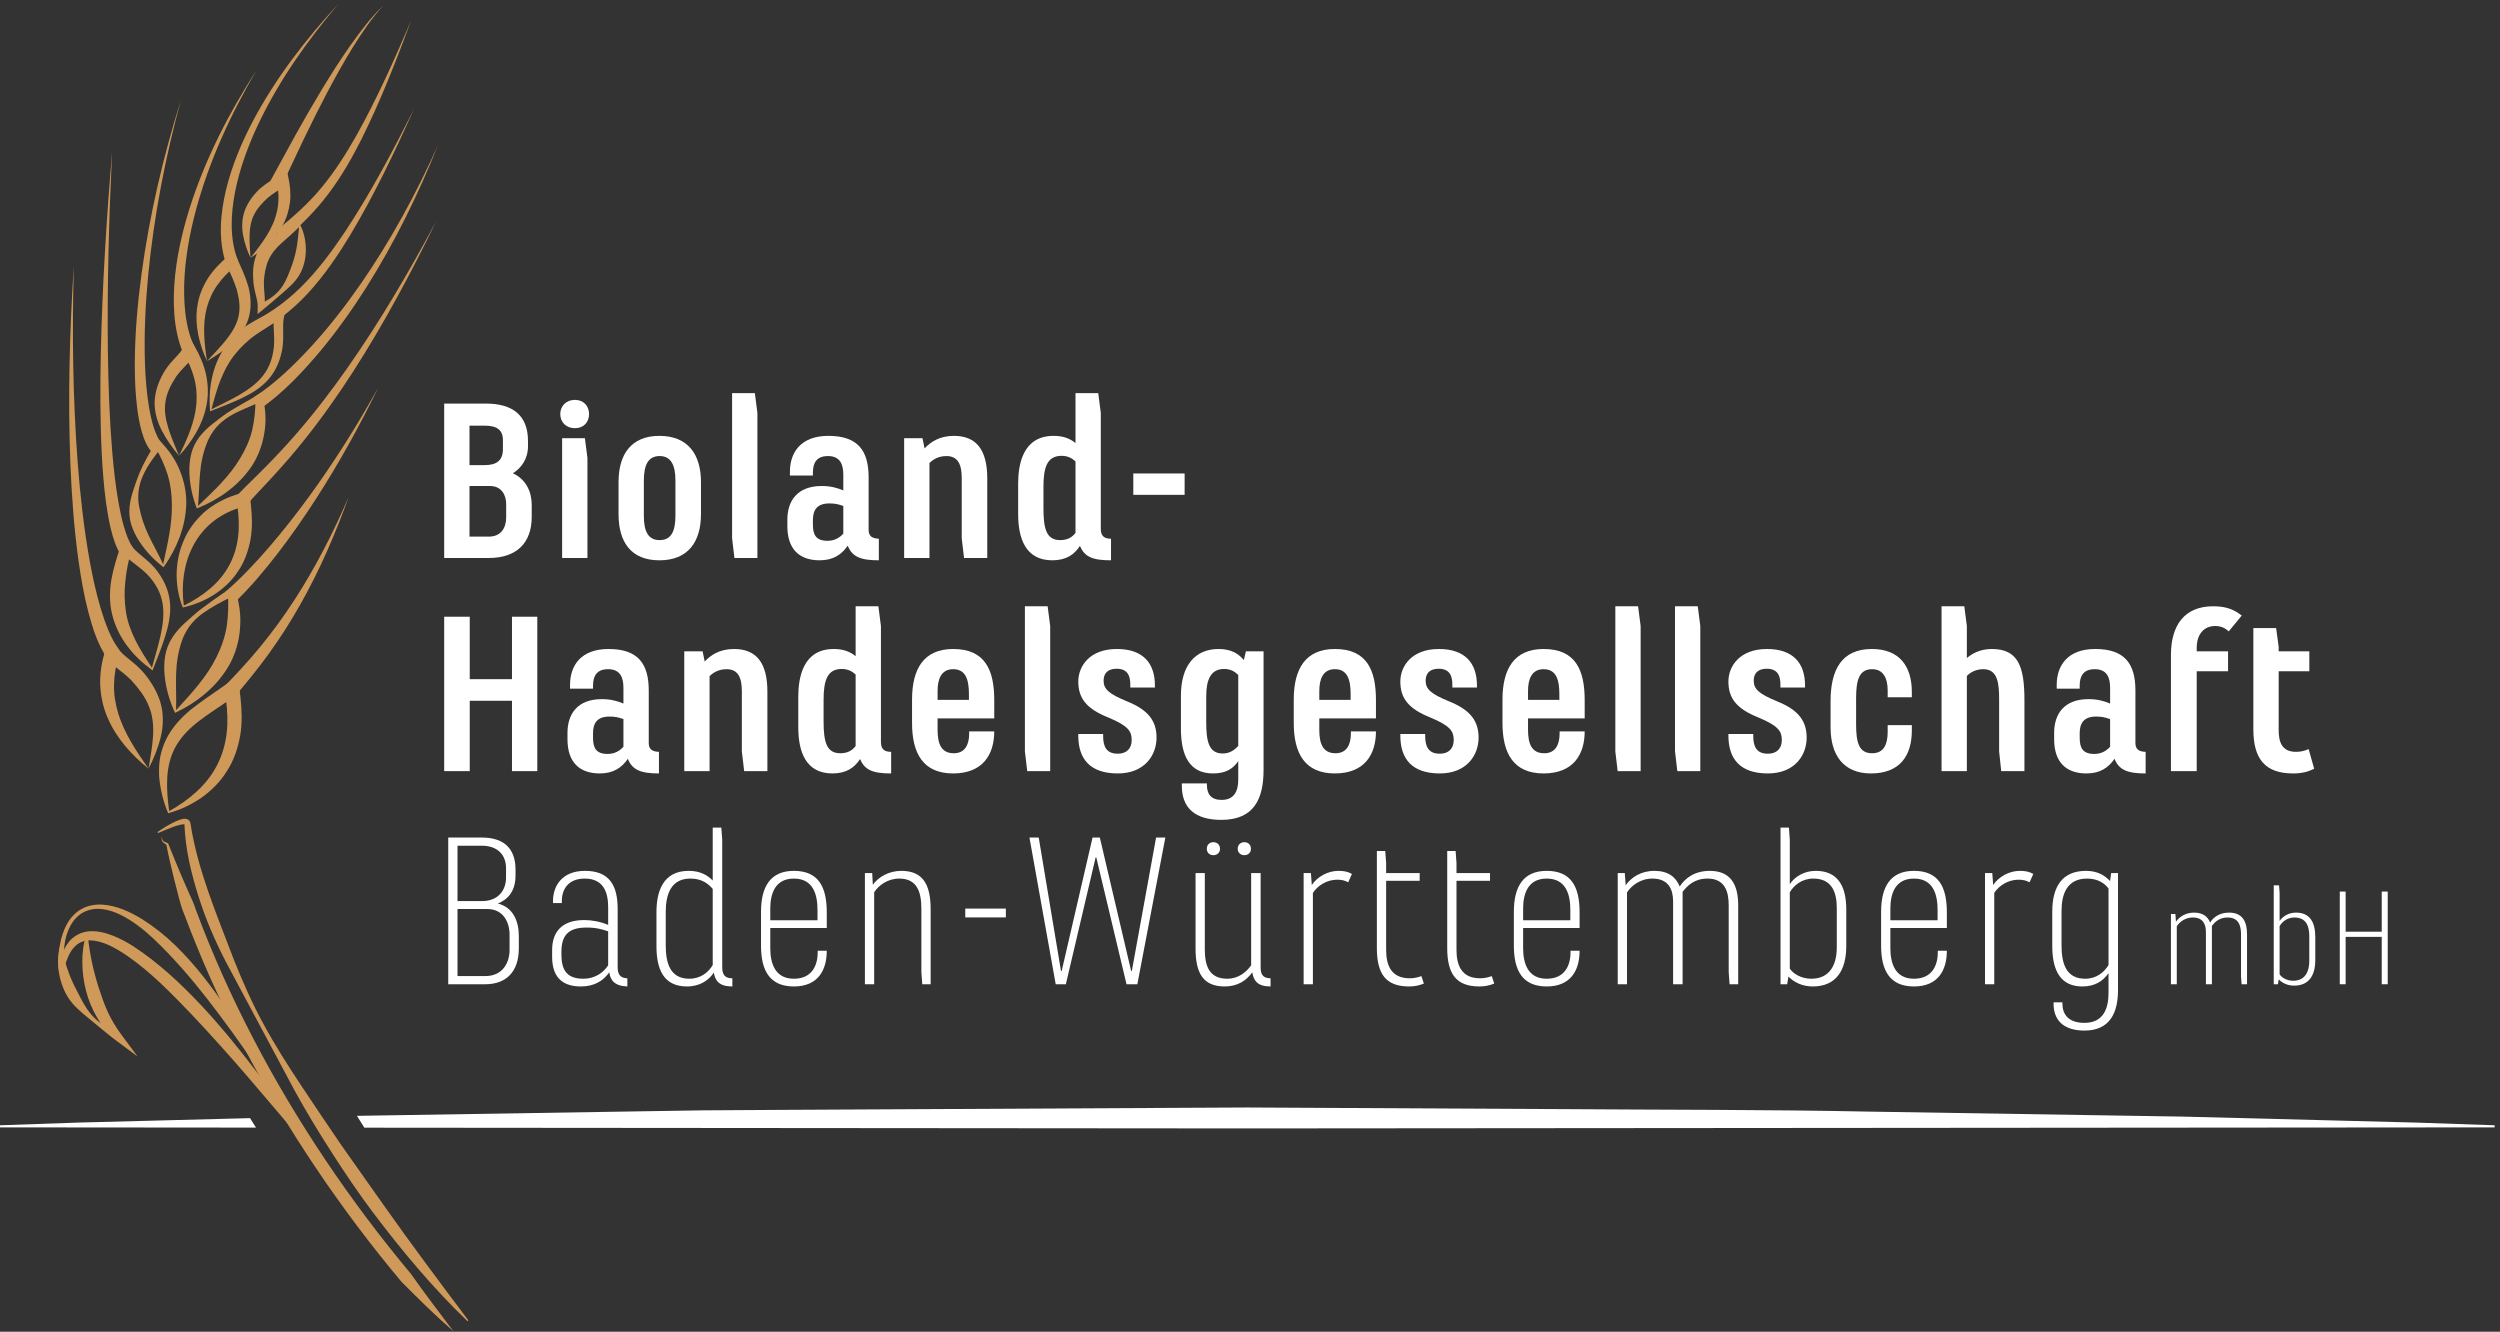 <?xml version="1.0" encoding="UTF-8" standalone="no"?>
<!DOCTYPE svg PUBLIC "-//W3C//DTD SVG 1.1//EN" "http://www.w3.org/Graphics/SVG/1.1/DTD/svg11.dtd">
<svg width="100%" height="100%" viewBox="0 0 1346 717" version="1.1" xmlns="http://www.w3.org/2000/svg" xmlns:xlink="http://www.w3.org/1999/xlink" xml:space="preserve" xmlns:serif="http://www.serif.com/" style="fill-rule:evenodd;clip-rule:evenodd;stroke-linejoin:round;stroke-miterlimit:2;">
    <rect x="0" y="0" width="1346" height="717" fill="#333333" stroke="none"/>
    <g transform="matrix(1,0,0,1,-1414.26,-1588.19)">
        <g id="logo-c-w" transform="matrix(1,0,0,1,1414.26,1588.19)">
            <rect x="0" y="0" width="1345.83" height="716.667" style="fill:none;"/>
            <clipPath id="_clip1">
                <rect x="0" y="0" width="1345.83" height="716.667"/>
            </clipPath>
            <g clip-path="url(#_clip1)">
                <g id="bio" transform="matrix(4.167,0,0,4.167,0,0)">
                    <path d="M66.151,99.633L66.151,90.543L60.692,90.543L60.692,99.633L57.392,99.633L57.392,79.684L60.692,79.684L60.692,87.753L66.151,87.753L66.151,79.684L69.421,79.684L69.421,99.633L66.151,99.633Z" style="fill:white;fill-rule:nonzero;"/>
                    <path d="M80.551,92.913C79.952,92.703 79.532,92.583 78.752,92.583C77.162,92.583 76.622,93.423 76.622,94.743L76.622,95.314C76.622,96.633 77.011,97.413 78.511,97.413C79.442,97.413 80.101,96.993 80.551,96.484L80.551,92.913ZM73.652,88.984L73.652,88.503C73.652,85.984 75.062,83.854 78.631,83.854C82.502,83.854 83.822,85.833 83.822,89.224L83.822,96.003C83.822,96.784 84.242,97.114 85.141,97.143L85.141,99.933C82.801,99.933 81.691,99.483 81.122,98.043C80.341,99.183 79.261,99.933 77.492,99.933C74.822,99.933 73.322,98.433 73.322,95.524L73.322,94.683C73.322,92.284 74.582,90.333 77.761,90.333C78.841,90.333 79.711,90.543 80.551,90.904L80.551,88.864C80.551,87.574 80.162,86.463 78.572,86.463C77.131,86.463 76.622,87.304 76.622,88.593L76.622,88.984L73.652,88.984Z" style="fill:white;fill-rule:nonzero;"/>
                    <path d="M91.051,85.474C91.801,84.663 92.971,83.854 94.831,83.854C97.741,83.854 99.151,85.654 99.151,89.373L99.151,99.633L96.151,99.633L95.851,97.083L95.851,89.314C95.851,87.604 95.401,86.463 93.871,86.463C92.821,86.463 92.101,86.944 91.681,87.364L91.681,99.633L88.412,99.633L88.412,84.154L90.781,84.154L91.051,85.474Z" style="fill:white;fill-rule:nonzero;"/>
                    <path d="M110.552,87.154C110.132,86.764 109.592,86.434 108.752,86.434C106.862,86.434 106.412,87.963 106.412,90.453L106.412,93.213C106.412,95.883 106.802,97.324 108.572,97.324C109.562,97.324 110.132,96.933 110.552,96.393L110.552,87.154ZM113.821,95.853C113.821,96.723 114.182,97.143 115.142,97.143L115.142,99.933C112.682,99.933 111.722,99.453 111.122,98.074C110.432,99.154 109.382,99.933 107.552,99.933C104.103,99.933 103.143,97.114 103.143,93.963L103.143,90.034C103.143,87.484 103.772,83.854 107.732,83.854C108.992,83.854 109.862,84.214 110.552,84.784L110.552,78.334L113.492,78.334L113.821,80.884L113.821,95.853Z" style="fill:white;fill-rule:nonzero;"/>
                    <path d="M121.142,90.423L125.191,90.423L125.191,89.734C125.191,87.904 124.832,86.463 123.151,86.463C121.592,86.463 121.142,87.784 121.142,89.284L121.142,90.423ZM125.222,94.503L128.462,94.503C128.462,97.444 127.021,99.933 123.151,99.933C119.282,99.933 117.842,97.353 117.842,93.423L117.842,90.394C117.842,86.434 119.342,83.854 123.151,83.854C127.291,83.854 128.462,86.583 128.462,90.453L128.462,92.824L121.142,92.824L121.142,94.293C121.142,96.034 121.562,97.324 123.241,97.324C124.682,97.324 125.222,96.213 125.222,94.774L125.222,94.503Z" style="fill:white;fill-rule:nonzero;"/>
                    <path d="M135.691,80.884L135.691,99.633L132.722,99.633L132.422,97.083L132.422,78.334L135.361,78.334L135.691,80.884Z" style="fill:white;fill-rule:nonzero;"/>
                    <path d="M142.531,94.833L142.531,95.074C142.531,96.423 142.921,97.383 144.421,97.383C145.591,97.383 146.221,96.694 146.221,95.614C146.221,94.503 145.801,93.784 143.191,92.703C140.432,91.593 139.321,90.274 139.321,88.054C139.321,86.104 140.762,83.854 144.301,83.854C147.661,83.854 149.221,85.654 149.221,88.564L149.221,88.833L146.041,88.833L146.041,88.413C146.041,87.364 145.711,86.404 144.271,86.404C143.041,86.404 142.592,87.094 142.592,87.934C142.592,89.043 143.251,89.644 145.651,90.633C148.562,91.803 149.431,93.333 149.431,95.314C149.431,97.563 147.901,99.933 144.421,99.933C140.882,99.933 139.321,98.103 139.321,95.043L139.321,94.833L142.531,94.833Z" style="fill:white;fill-rule:nonzero;"/>
                    <path d="M159.99,87.213C159.57,86.793 159.03,86.434 158.16,86.434C156.421,86.434 155.851,87.844 155.851,89.974L155.851,93.303C155.851,95.853 156.211,97.353 157.98,97.353C158.94,97.353 159.54,96.873 159.99,96.364L159.99,87.213ZM155.94,101.223L155.94,101.432C155.94,102.602 156.48,103.352 157.83,103.352C159.48,103.352 159.99,102.213 159.99,100.713L159.99,98.343C159.301,99.333 158.4,99.933 156.721,99.933C153.69,99.933 152.581,97.623 152.581,94.143L152.581,89.883C152.581,86.074 154.351,83.854 157.44,83.854C159.12,83.854 160.051,84.484 160.71,85.293L160.98,84.154L163.26,84.154L163.26,99.453C163.26,103.142 162.09,105.932 157.801,105.932C154.41,105.932 152.7,104.402 152.7,101.522L152.7,101.223L155.94,101.223Z" style="fill:white;fill-rule:nonzero;"/>
                    <path d="M170.461,90.423L174.511,90.423L174.511,89.734C174.511,87.904 174.151,86.463 172.471,86.463C170.911,86.463 170.461,87.784 170.461,89.284L170.461,90.423ZM174.541,94.503L177.781,94.503C177.781,97.444 176.341,99.933 172.471,99.933C168.602,99.933 167.161,97.353 167.161,93.423L167.161,90.394C167.161,86.434 168.661,83.854 172.471,83.854C176.611,83.854 177.781,86.583 177.781,90.453L177.781,92.824L170.461,92.824L170.461,94.293C170.461,96.034 170.881,97.324 172.561,97.324C174.001,97.324 174.541,96.213 174.541,94.774L174.541,94.503Z" style="fill:white;fill-rule:nonzero;"/>
                    <path d="M184.141,94.833L184.141,95.074C184.141,96.423 184.53,97.383 186.03,97.383C187.2,97.383 187.83,96.694 187.83,95.614C187.83,94.503 187.41,93.784 184.801,92.703C182.041,91.593 180.931,90.274 180.931,88.054C180.931,86.104 182.371,83.854 185.91,83.854C189.271,83.854 190.83,85.654 190.83,88.564L190.83,88.833L187.65,88.833L187.65,88.413C187.65,87.364 187.32,86.404 185.881,86.404C184.65,86.404 184.201,87.094 184.201,87.934C184.201,89.043 184.86,89.644 187.261,90.633C190.171,91.803 191.04,93.333 191.04,95.314C191.04,97.563 189.511,99.933 186.03,99.933C182.491,99.933 180.931,98.103 180.931,95.043L180.931,94.833L184.141,94.833Z" style="fill:white;fill-rule:nonzero;"/>
                    <path d="M197.43,90.423L201.479,90.423L201.479,89.734C201.479,87.904 201.12,86.463 199.439,86.463C197.88,86.463 197.43,87.784 197.43,89.284L197.43,90.423ZM201.51,94.503L204.75,94.503C204.75,97.444 203.31,99.933 199.439,99.933C195.57,99.933 194.13,97.353 194.13,93.423L194.13,90.394C194.13,86.434 195.63,83.854 199.439,83.854C203.58,83.854 204.75,86.583 204.75,90.453L204.75,92.824L197.43,92.824L197.43,94.293C197.43,96.034 197.85,97.324 199.529,97.324C200.97,97.324 201.51,96.213 201.51,94.774L201.51,94.503Z" style="fill:white;fill-rule:nonzero;"/>
                    <path d="M211.979,80.884L211.979,99.633L209.01,99.633L208.71,97.083L208.71,78.334L211.649,78.334L211.979,80.884Z" style="fill:white;fill-rule:nonzero;"/>
                    <path d="M219.689,80.884L219.689,99.633L216.72,99.633L216.42,97.083L216.42,78.334L219.359,78.334L219.689,80.884Z" style="fill:white;fill-rule:nonzero;"/>
                    <path d="M226.53,94.833L226.53,95.074C226.53,96.423 226.92,97.383 228.42,97.383C229.59,97.383 230.221,96.694 230.221,95.614C230.221,94.503 229.8,93.784 227.19,92.703C224.431,91.593 223.32,90.274 223.32,88.054C223.32,86.104 224.761,83.854 228.301,83.854C231.66,83.854 233.22,85.654 233.22,88.564L233.22,88.833L230.04,88.833L230.04,88.413C230.04,87.364 229.71,86.404 228.271,86.404C227.04,86.404 226.591,87.094 226.591,87.934C226.591,89.043 227.25,89.644 229.65,90.633C232.561,91.803 233.43,93.333 233.43,95.314C233.43,97.563 231.9,99.933 228.42,99.933C224.881,99.933 223.32,98.103 223.32,95.043L223.32,94.833L226.53,94.833Z" style="fill:white;fill-rule:nonzero;"/>
                    <path d="M243.899,90.093L243.899,89.224C243.899,87.663 243.359,86.463 241.89,86.463C240.209,86.463 239.819,87.873 239.819,90.213L239.819,93.574C239.819,95.944 240.18,97.324 241.89,97.324C243.449,97.324 243.899,96.093 243.899,94.564L243.899,93.694L247.02,93.694L247.02,94.383C247.02,97.623 245.489,99.933 241.739,99.933C238.229,99.933 236.52,97.623 236.52,93.963L236.52,90.604C236.52,86.524 237.96,83.854 241.859,83.854C245.43,83.854 247.02,86.104 247.02,89.404L247.02,90.093L243.899,90.093Z" style="fill:white;fill-rule:nonzero;"/>
                    <path d="M254.129,85.024C254.759,84.484 255.809,83.854 257.338,83.854C260.729,83.854 261.568,86.043 261.568,90.453L261.568,99.633L258.568,99.633L258.299,97.083L258.299,90.394C258.299,88.354 258.148,86.463 256.259,86.463C255.239,86.463 254.549,86.913 254.129,87.333L254.129,99.633L250.859,99.633L250.859,78.334L253.799,78.334L254.129,80.884L254.129,85.024Z" style="fill:white;fill-rule:nonzero;"/>
                    <path d="M272.638,92.913C272.038,92.703 271.618,92.583 270.838,92.583C269.248,92.583 268.708,93.423 268.708,94.743L268.708,95.314C268.708,96.633 269.098,97.413 270.598,97.413C271.528,97.413 272.188,96.993 272.638,96.484L272.638,92.913ZM265.738,88.984L265.738,88.503C265.738,85.984 267.148,83.854 270.718,83.854C274.588,83.854 275.908,85.833 275.908,89.224L275.908,96.003C275.908,96.784 276.328,97.114 277.228,97.143L277.228,99.933C274.888,99.933 273.777,99.483 273.208,98.043C272.428,99.183 271.348,99.933 269.578,99.933C266.908,99.933 265.408,98.433 265.408,95.524L265.408,94.683C265.408,92.284 266.668,90.333 269.848,90.333C270.928,90.333 271.798,90.543 272.638,90.904L272.638,88.864C272.638,87.574 272.248,86.463 270.658,86.463C269.218,86.463 268.708,87.304 268.708,88.593L268.708,88.984L265.738,88.984Z" style="fill:white;fill-rule:nonzero;"/>
                    <path d="M283.827,86.734L283.827,99.633L280.498,99.633L280.498,84.634C280.498,80.794 282.237,78.334 285.957,78.334C287.848,78.334 288.777,78.874 289.647,79.534L287.968,81.574C287.577,81.214 287.037,80.884 286.228,80.884C284.457,80.884 283.827,82.354 283.827,83.644L283.827,84.154L287.877,84.154L287.877,86.734L283.827,86.734Z" style="fill:white;fill-rule:nonzero;"/>
                    <path d="M299.007,99.333C298.197,99.723 297.388,99.933 296.277,99.933C292.678,99.933 291.147,98.074 291.147,94.234L291.147,81.154L294.088,81.154L294.418,83.583L294.418,84.154L298.377,84.154L298.377,86.734L294.418,86.734L294.418,94.353C294.418,95.883 294.838,97.143 296.667,97.143C297.297,97.143 297.837,96.993 298.287,96.784L299.007,99.333Z" style="fill:white;fill-rule:nonzero;"/>
                    <path d="M65.401,65.135C65.401,63.995 64.831,62.795 63.3,62.795L60.661,62.795L60.661,69.335L63.151,69.335C64.77,69.335 65.401,68.165 65.401,66.845L65.401,65.135ZM64.98,56.886C64.98,55.506 64.17,54.995 62.581,54.995L60.661,54.995L60.661,60.096L62.611,60.096C64.14,60.096 64.98,59.526 64.98,58.026L64.98,56.886ZM68.701,66.785C68.701,70.205 66.69,72.095 63.151,72.095L57.391,72.095L57.391,52.146L62.791,52.146C66.21,52.146 68.22,53.646 68.22,56.976L68.22,57.636C68.22,59.346 67.321,60.486 66.27,61.146C67.98,61.955 68.701,63.545 68.701,65.225L68.701,66.785Z" style="fill:white;fill-rule:nonzero;"/>
                    <path d="M72.63,56.616L75.57,56.616L75.9,59.165L75.9,72.095L72.63,72.095L72.63,56.616ZM76.11,53.495C76.11,54.546 75.419,55.326 74.28,55.326C73.14,55.326 72.39,54.546 72.39,53.495C72.39,52.476 73.14,51.666 74.28,51.666C75.419,51.666 76.11,52.476 76.11,53.495Z" style="fill:white;fill-rule:nonzero;"/>
                    <path d="M87.27,62.076C87.27,60.156 86.73,58.925 85.23,58.925C83.7,58.925 83.19,60.156 83.19,62.106L83.19,66.635C83.19,68.585 83.7,69.785 85.23,69.785C86.759,69.785 87.27,68.585 87.27,66.635L87.27,62.076ZM90.57,66.425C90.57,70.055 88.86,72.395 85.2,72.395C81.54,72.395 79.92,70.055 79.92,66.425L79.92,62.285C79.92,58.715 81.54,56.316 85.2,56.316C88.889,56.316 90.57,58.715 90.57,62.285L90.57,66.425Z" style="fill:white;fill-rule:nonzero;"/>
                    <path d="M97.861,53.346L97.861,72.095L94.891,72.095L94.591,69.545L94.591,50.796L97.531,50.796L97.861,53.346Z" style="fill:white;fill-rule:nonzero;"/>
                    <path d="M108.961,65.375C108.361,65.165 107.941,65.045 107.161,65.045C105.571,65.045 105.031,65.885 105.031,67.205L105.031,67.776C105.031,69.095 105.421,69.875 106.921,69.875C107.852,69.875 108.511,69.455 108.961,68.946L108.961,65.375ZM102.062,61.446L102.062,60.965C102.062,58.446 103.472,56.316 107.041,56.316C110.911,56.316 112.231,58.295 112.231,61.686L112.231,68.465C112.231,69.245 112.651,69.576 113.551,69.605L113.551,72.395C111.211,72.395 110.101,71.945 109.531,70.505C108.751,71.645 107.671,72.395 105.901,72.395C103.231,72.395 101.731,70.895 101.731,67.986L101.731,67.145C101.731,64.745 102.991,62.795 106.171,62.795C107.251,62.795 108.121,63.005 108.961,63.366L108.961,61.326C108.961,60.035 108.571,58.925 106.981,58.925C105.541,58.925 105.031,59.766 105.031,61.055L105.031,61.446L102.062,61.446Z" style="fill:white;fill-rule:nonzero;"/>
                    <path d="M119.461,57.936C120.211,57.125 121.381,56.316 123.24,56.316C126.15,56.316 127.561,58.116 127.561,61.835L127.561,72.095L124.561,72.095L124.261,69.545L124.261,61.776C124.261,60.066 123.811,58.925 122.28,58.925C121.23,58.925 120.511,59.406 120.091,59.826L120.091,72.095L116.821,72.095L116.821,56.616L119.19,56.616L119.461,57.936Z" style="fill:white;fill-rule:nonzero;"/>
                    <path d="M138.96,59.616C138.54,59.226 138,58.896 137.16,58.896C135.271,58.896 134.82,60.425 134.82,62.915L134.82,65.675C134.82,68.345 135.21,69.785 136.98,69.785C137.97,69.785 138.54,69.395 138.96,68.855L138.96,59.616ZM142.229,68.315C142.229,69.185 142.59,69.605 143.55,69.605L143.55,72.395C141.09,72.395 140.13,71.915 139.53,70.535C138.84,71.616 137.79,72.395 135.96,72.395C132.511,72.395 131.551,69.576 131.551,66.425L131.551,62.495C131.551,59.946 132.181,56.316 136.14,56.316C137.4,56.316 138.271,56.676 138.96,57.245L138.96,50.796L141.899,50.796L142.229,53.346L142.229,68.315Z" style="fill:white;fill-rule:nonzero;"/>
                    <rect x="146.43" y="61.175" width="6.63" height="2.761" style="fill:white;fill-rule:nonzero;"/>
                </g>
                <g id="bw" transform="matrix(4.167,0,0,4.167,0,0)">
                    <path d="M65.839,120.758C65.839,119.219 65.069,117.451 62.96,117.451L59.112,117.451L59.112,126.116L62.704,126.116C64.87,126.116 65.839,124.491 65.839,122.724L65.839,120.758ZM65.383,112.178C65.383,110.468 64.3,109.27 62.248,109.27L59.112,109.27L59.112,116.425L62.305,116.425C64.356,116.425 65.383,115.028 65.383,113.403L65.383,112.178ZM67.036,122.524C67.036,125.575 65.383,127.171 62.704,127.171L57.915,127.171L57.915,108.216L62.276,108.216C64.955,108.216 66.608,109.499 66.608,112.349L66.608,113.119C66.608,115.171 65.611,116.225 64.328,116.738C66.323,117.252 67.036,119.048 67.036,120.957L67.036,122.524Z" style="fill:white;fill-rule:nonzero;"/>
                    <path d="M78.578,120.33C77.695,120.045 77.039,119.846 75.757,119.846C73.248,119.846 72.536,121.043 72.536,123.038L72.536,123.265C72.536,125.204 73.106,126.458 75.386,126.458C76.868,126.458 77.98,125.66 78.578,124.72L78.578,120.33ZM71.452,116.682L71.452,116.396C71.452,114.6 72.507,112.52 75.586,112.52C78.692,112.52 79.804,114.345 79.804,117.423L79.804,124.976C79.804,126.03 80.26,126.373 81.059,126.401L81.059,127.456C79.377,127.399 78.863,126.629 78.721,125.632C77.951,126.715 76.812,127.456 75.044,127.456C72.507,127.456 71.339,126.088 71.339,123.637L71.339,122.753C71.339,120.615 72.394,118.876 75.5,118.876C76.44,118.876 77.581,119.076 78.578,119.504L78.578,117.224C78.578,115.428 78.065,113.517 75.558,113.517C73.362,113.517 72.593,114.972 72.593,116.396L72.593,116.682L71.452,116.682Z" style="fill:white;fill-rule:nonzero;"/>
                    <path d="M92.088,114.857C91.518,114.173 90.663,113.517 89.209,113.517C86.7,113.517 86.017,115.542 86.017,117.821L86.017,122.126C86.017,124.406 86.558,126.458 89.066,126.458C90.549,126.458 91.546,125.603 92.088,124.691L92.088,114.857ZM93.314,124.947C93.314,125.974 93.684,126.401 94.625,126.401L94.625,127.456C92.914,127.456 92.401,126.715 92.231,125.66C91.604,126.629 90.463,127.456 88.753,127.456C85.703,127.456 84.819,125.176 84.819,122.268L84.819,117.85C84.819,115.257 85.617,112.52 88.981,112.52C90.491,112.52 91.433,113.09 92.088,113.774L92.088,106.933L93.199,106.933L93.314,108.501L93.314,124.947Z" style="fill:white;fill-rule:nonzero;"/>
                    <path d="M99.525,118.905L105.625,118.905L105.625,117.565C105.625,115.655 105.113,113.517 102.576,113.517C100.067,113.517 99.525,115.599 99.525,117.394L99.525,118.905ZM105.654,122.839L106.823,122.839C106.823,125.403 105.654,127.456 102.576,127.456C99.468,127.456 98.328,125.432 98.328,122.182L98.328,117.821C98.328,114.572 99.525,112.52 102.576,112.52C105.74,112.52 106.823,114.572 106.823,117.879L106.823,119.902L99.525,119.902L99.525,122.496C99.525,124.406 100.095,126.458 102.576,126.458C105.027,126.458 105.654,124.577 105.654,123.038L105.654,122.839Z" style="fill:white;fill-rule:nonzero;"/>
                    <path d="M112.777,114.315C113.49,113.318 114.83,112.52 116.454,112.52C119.248,112.52 120.245,114.287 120.245,117.479L120.245,127.171L119.162,127.171L119.047,125.603L119.047,117.423C119.047,115.37 118.563,113.517 116.197,113.517C114.658,113.517 113.49,114.43 112.948,115.285L112.948,127.171L111.75,127.171L111.75,112.806L112.691,112.806L112.777,114.315Z" style="fill:white;fill-rule:nonzero;"/>
                    <rect x="124.718" y="117.394" width="5.244" height="1.14" style="fill:white;fill-rule:nonzero;"/>
                    <path d="M142.104,108.216L146.152,125.461L146.238,125.461L149.373,108.216L150.57,108.216L146.95,127.171L145.553,127.171L141.648,110.781L141.563,110.781L137.714,127.171L136.404,127.171L133.011,108.216L134.208,108.216L137.087,125.461L137.173,125.461L141.164,108.216L142.104,108.216Z" style="fill:white;fill-rule:nonzero;"/>
                    <path d="M161.626,109.67C161.626,110.154 161.285,110.496 160.772,110.496C160.288,110.496 159.917,110.154 159.917,109.67C159.917,109.157 160.288,108.814 160.772,108.814C161.285,108.814 161.626,109.157 161.626,109.67ZM157.636,109.67C157.636,110.154 157.266,110.496 156.781,110.496C156.268,110.496 155.926,110.154 155.926,109.67C155.926,109.157 156.268,108.814 156.781,108.814C157.266,108.814 157.636,109.157 157.636,109.67ZM154.472,112.806L155.669,112.806L155.669,122.639C155.669,124.691 156.154,126.458 158.577,126.458C160.031,126.458 161.057,125.575 161.656,124.72L161.656,112.806L162.882,112.806L162.882,124.976C162.882,125.774 163.081,126.401 164.163,126.401L164.163,127.456C162.454,127.456 161.997,126.715 161.798,125.632C161.028,126.715 159.888,127.456 158.235,127.456C155.442,127.456 154.472,125.717 154.472,122.554L154.472,112.806Z" style="fill:white;fill-rule:nonzero;"/>
                    <path d="M168.437,112.806L169.378,112.806L169.491,114.345C170.204,113.29 171.544,112.52 172.94,112.52C173.683,112.52 174.167,112.634 174.679,112.919L174.194,114.002C173.796,113.774 173.368,113.66 172.771,113.66C171.431,113.66 170.233,114.43 169.634,115.37L169.634,127.171L168.437,127.171L168.437,112.806Z" style="fill:white;fill-rule:nonzero;"/>
                    <path d="M183.97,127.085C183.399,127.313 182.802,127.456 182.06,127.456C179.097,127.456 177.899,125.889 177.899,122.496L177.899,109.955L178.981,109.955L179.097,111.494L179.097,112.806L183.429,112.806L183.429,113.803L179.097,113.803L179.097,122.724C179.097,124.605 179.667,126.401 182.146,126.401C182.772,126.401 183.257,126.259 183.657,126.116L183.97,127.085Z" style="fill:white;fill-rule:nonzero;"/>
                    <path d="M193.062,127.085C192.491,127.313 191.892,127.456 191.151,127.456C188.187,127.456 186.989,125.889 186.989,122.496L186.989,109.955L188.073,109.955L188.187,111.494L188.187,112.806L192.519,112.806L192.519,113.803L188.187,113.803L188.187,122.724C188.187,124.605 188.757,126.401 191.237,126.401C191.864,126.401 192.349,126.259 192.747,126.116L193.062,127.085Z" style="fill:white;fill-rule:nonzero;"/>
                    <path d="M196.796,118.905L202.896,118.905L202.896,117.565C202.896,115.655 202.382,113.517 199.845,113.517C197.337,113.517 196.796,115.599 196.796,117.394L196.796,118.905ZM202.923,122.839L204.093,122.839C204.093,125.403 202.923,127.456 199.845,127.456C196.737,127.456 195.599,125.432 195.599,122.182L195.599,117.821C195.599,114.572 196.796,112.52 199.845,112.52C203.009,112.52 204.093,114.572 204.093,117.879L204.093,119.902L196.796,119.902L196.796,122.496C196.796,124.406 197.364,126.458 199.845,126.458C202.296,126.458 202.923,124.577 202.923,123.038L202.923,122.839Z" style="fill:white;fill-rule:nonzero;"/>
                    <path d="M217.401,127.171L216.175,127.171L216.175,116.482C216.175,114.943 215.606,113.517 213.497,113.517C211.899,113.517 210.731,114.487 210.218,115.313L210.218,127.171L209.021,127.171L209.021,112.806L209.933,112.806L210.048,114.373C210.761,113.375 212.015,112.52 213.753,112.52C215.521,112.52 216.519,113.29 217.03,114.544C217.714,113.461 218.97,112.52 220.907,112.52C223.53,112.52 224.585,114.173 224.585,116.967L224.585,127.171L223.472,127.171L223.358,125.603L223.358,116.967C223.358,115.257 222.903,113.517 220.622,113.517C218.911,113.517 218.028,114.43 217.401,115.227L217.401,127.171Z" style="fill:white;fill-rule:nonzero;"/>
                    <path d="M231.251,125.147C231.622,125.746 232.677,126.458 234.017,126.458C236.497,126.458 237.323,124.549 237.323,122.411L237.323,117.337C237.323,115.37 236.753,113.517 234.272,113.517C232.819,113.517 231.765,114.401 231.251,115.285L231.251,125.147ZM230.909,127.171L230.054,127.171L230.054,106.933L231.138,106.933L231.251,108.501L231.251,114.23C231.907,113.261 233.104,112.52 234.614,112.52C237.351,112.52 238.548,114.373 238.548,117.479L238.548,122.24C238.548,125.375 237.237,127.456 234.216,127.456C232.819,127.456 231.708,126.857 231.081,126.173L230.909,127.171Z" style="fill:white;fill-rule:nonzero;"/>
                    <path d="M244.247,118.905L250.347,118.905L250.347,117.565C250.347,115.655 249.833,113.517 247.298,113.517C244.788,113.517 244.247,115.599 244.247,117.394L244.247,118.905ZM250.376,122.839L251.544,122.839C251.544,125.403 250.376,127.456 247.298,127.456C244.19,127.456 243.05,125.432 243.05,122.182L243.05,117.821C243.05,114.572 244.247,112.52 247.298,112.52C250.462,112.52 251.544,114.572 251.544,117.879L251.544,119.902L244.247,119.902L244.247,122.496C244.247,124.406 244.817,126.458 247.298,126.458C249.749,126.458 250.376,124.577 250.376,123.038L250.376,122.839Z" style="fill:white;fill-rule:nonzero;"/>
                    <path d="M256.474,112.806L257.413,112.806L257.528,114.345C258.241,113.29 259.581,112.52 260.978,112.52C261.717,112.52 262.202,112.634 262.716,112.919L262.231,114.002C261.831,113.774 261.405,113.66 260.806,113.66C259.466,113.66 258.269,114.43 257.67,115.37L257.67,127.171L256.474,127.171L256.474,112.806Z" style="fill:white;fill-rule:nonzero;"/>
                    <path d="M272.433,114.801C271.948,114.144 271.065,113.517 269.669,113.517C267.075,113.517 266.362,115.513 266.362,117.68L266.362,122.154C266.362,124.406 266.903,126.458 269.411,126.458C270.866,126.458 271.862,125.632 272.433,124.691L272.433,114.801ZM266.476,129.509L266.476,129.679C266.476,130.962 267.159,132.159 269.325,132.159C271.806,132.159 272.433,130.249 272.433,128.311L272.433,125.746C271.692,126.771 270.694,127.456 269.042,127.456C266.276,127.456 265.165,125.461 265.165,122.24L265.165,117.793C265.165,114.515 266.476,112.52 269.526,112.52C271.093,112.52 272.005,113.176 272.632,113.831L272.774,112.806L273.659,112.806L273.659,127.912C273.659,130.906 272.575,133.156 269.325,133.156C266.532,133.156 265.335,131.731 265.335,129.708L265.335,129.509L266.476,129.509Z" style="fill:white;fill-rule:nonzero;"/>
                    <path d="M285.791,127.17L285.017,127.17L285.017,120.418C285.017,119.446 284.657,118.545 283.324,118.545C282.315,118.545 281.577,119.158 281.253,119.68L281.253,127.17L280.497,127.17L280.497,118.095L281.073,118.095L281.146,119.085C281.596,118.455 282.388,117.915 283.486,117.915C284.603,117.915 285.233,118.401 285.557,119.193C285.989,118.509 286.781,117.915 288.005,117.915C289.662,117.915 290.328,118.959 290.328,120.724L290.328,127.17L289.626,127.17L289.554,126.18L289.554,120.724C289.554,119.643 289.267,118.545 287.825,118.545C286.745,118.545 286.187,119.121 285.791,119.625L285.791,127.17Z" style="fill:white;fill-rule:nonzero;"/>
                    <path d="M294.538,125.891C294.772,126.269 295.438,126.72 296.284,126.72C297.851,126.72 298.373,125.513 298.373,124.163L298.373,120.958C298.373,119.716 298.013,118.545 296.446,118.545C295.528,118.545 294.862,119.103 294.538,119.661L294.538,125.891ZM294.321,127.17L293.781,127.17L293.781,114.386L294.466,114.386L294.538,115.376L294.538,118.995C294.952,118.383 295.708,117.915 296.662,117.915C298.391,117.915 299.147,119.085 299.147,121.048L299.147,124.055C299.147,126.036 298.319,127.35 296.41,127.35C295.528,127.35 294.825,126.972 294.43,126.539L294.321,127.17Z" style="fill:white;fill-rule:nonzero;"/>
                    <path d="M307.733,127.17L307.733,121.048L303.069,121.048L303.069,127.17L302.313,127.17L302.313,115.196L303.069,115.196L303.069,120.382L307.733,120.382L307.733,115.196L308.507,115.196L308.507,127.17L307.733,127.17Z" style="fill:white;fill-rule:nonzero;"/>
                </g>
                <g id="corn" transform="matrix(4.167,0,0,4.167,0,0)">
                    <path d="M7.896,122.292C8.208,123.515 8.493,124.661 8.907,125.753C9.304,126.851 9.851,127.848 10.383,128.886C10.916,129.923 11.56,130.981 12.478,131.775C13.372,132.593 14.472,133.153 15.584,133.618L14.969,134.418C13.969,133.628 13.192,132.595 12.562,131.508C11.926,130.421 11.431,129.255 11.123,128.043C10.811,126.835 10.645,125.593 10.636,124.352C10.627,123.113 10.777,121.863 11.171,120.693L11.331,120.713C11.557,123.121 12.046,125.385 12.742,127.578C13.097,128.668 13.466,129.749 13.941,130.785C14.422,131.817 15.012,132.784 15.694,133.702L17.775,136.502L15.079,134.503C14.064,133.75 13.124,132.928 12.156,132.151C11.211,131.35 10.172,130.597 9.329,129.602C8.479,128.612 7.972,127.361 7.695,126.101C7.43,124.836 7.416,123.522 7.736,122.294L7.896,122.292Z" style="fill:rgb(206,153,89);fill-rule:nonzero;"/>
                    <path d="M21.857,104.8C24.37,103.403 26.684,101.491 28.012,98.927C28.69,97.637 29.107,96.218 29.279,94.771C29.453,93.324 29.395,91.853 29.197,90.406L29.493,90.535C28.247,91.378 27.005,92.191 25.813,93.084C24.634,93.975 23.55,95.017 22.801,96.286C22.043,97.551 21.689,99.022 21.608,100.498C21.53,101.931 21.661,103.37 21.857,104.8ZM21.685,104.973C21.096,103.545 20.721,102.046 20.571,100.443C20.523,99.643 20.536,98.814 20.668,97.972C20.816,97.135 21.09,96.298 21.471,95.511C22.249,93.93 23.466,92.674 24.706,91.643C25.027,91.384 25.348,91.152 25.64,90.934L26.572,90.257L28.402,88.986L30.766,87.344L31.075,90.154C31.249,91.732 31.31,93.365 31.043,94.994C30.759,96.612 30.231,98.234 29.323,99.622C28.456,101.032 27.275,102.192 25.993,103.095C24.688,103.977 23.292,104.642 21.824,105.043L21.725,105.07L21.685,104.973Z" style="fill:rgb(206,153,89);fill-rule:nonzero;"/>
                    <path d="M23.749,78.246C26.084,77.092 28.273,75.463 29.543,73.173C30.192,72.023 30.589,70.741 30.753,69.431C30.921,68.12 30.868,66.787 30.691,65.475L30.916,65.618C29.649,66.016 28.446,66.633 27.42,67.478C26.392,68.319 25.544,69.379 24.933,70.563C23.719,72.901 23.407,75.634 23.749,78.246ZM23.585,78.4C23.061,77.107 22.833,75.689 22.818,74.244C22.837,72.803 23.099,71.32 23.699,69.93C24.26,68.519 25.221,67.259 26.362,66.204C27.539,65.182 28.936,64.425 30.391,63.954L32.219,63.362L32.421,65.245C32.576,66.68 32.631,68.164 32.377,69.649C32.108,71.121 31.6,72.602 30.733,73.847C29.904,75.114 28.779,76.125 27.578,76.891C26.354,77.637 25.059,78.173 23.71,78.468L23.621,78.487L23.585,78.4Z" style="fill:rgb(206,153,89);fill-rule:nonzero;"/>
                    <path d="M22.752,91.752C24.78,89.546 26.748,87.411 27.953,84.932C28.585,83.68 29.053,82.358 29.289,80.96C29.503,79.562 29.533,78.11 29.443,76.627L30.209,76.984C28.775,77.65 27.384,78.392 26.115,79.3C25.486,79.762 24.931,80.32 24.467,80.934C24.032,81.571 23.676,82.245 23.452,82.945C23,84.328 22.782,85.728 22.75,87.253C22.71,88.702 22.8,90.202 22.752,91.752ZM22.572,92.007C21.893,90.525 21.444,88.964 21.273,87.309C21.185,86.483 21.2,85.628 21.334,84.775C21.47,83.922 21.803,83.088 22.268,82.36C22.744,81.635 23.316,81.006 23.928,80.454C24.525,79.888 25.148,79.377 25.761,78.853C27.055,77.891 28.349,76.936 29.699,76.079L30.247,75.73L30.464,76.435C30.925,77.933 31.155,79.543 31.014,81.162C30.904,82.779 30.454,84.403 29.671,85.835C28.876,87.261 27.821,88.502 26.624,89.525C25.432,90.557 24.112,91.395 22.715,92.062L22.619,92.109L22.572,92.007Z" style="fill:rgb(206,153,89);fill-rule:nonzero;"/>
                    <path d="M25.581,65.374C27.645,63.416 29.657,61.523 30.998,59.264C31.689,58.123 32.257,56.914 32.577,55.607C32.877,54.301 33.013,52.932 33.013,51.523L33.727,51.888C32.314,52.549 30.908,53.017 29.628,53.809C29.017,54.185 28.418,54.667 27.941,55.219C27.464,55.779 27.08,56.402 26.811,57.049C26.281,58.337 25.98,59.648 25.853,61.094C25.722,62.469 25.719,63.903 25.581,65.374ZM25.399,65.597C24.849,64.148 24.518,62.637 24.469,61.052C24.445,60.262 24.508,59.448 24.707,58.649C24.894,57.847 25.283,57.083 25.781,56.432C26.284,55.781 26.876,55.232 27.491,54.75C28.107,54.262 28.695,53.799 29.349,53.352C30.624,52.52 32.018,51.82 33.258,51.041L33.806,50.698L33.973,51.406C34.314,52.855 34.423,54.402 34.156,55.922C33.918,57.442 33.378,58.944 32.524,60.233C30.786,62.81 28.23,64.558 25.529,65.658L25.437,65.696L25.399,65.597Z" style="fill:rgb(206,153,89);fill-rule:nonzero;"/>
                    <path d="M32.365,33.317C33.591,31.786 34.763,30.244 35.418,28.548C35.731,27.698 35.943,26.832 35.971,25.949C36.015,25.069 35.925,24.179 35.705,23.304L37.086,23.644C36.695,24.11 36.159,24.472 35.742,24.733C35.312,25.007 34.967,25.245 34.587,25.564C33.959,26.15 33.267,26.86 32.883,27.642C32.009,29.206 32.244,31.285 32.365,33.317ZM32.365,33.317C31.935,32.382 31.594,31.412 31.404,30.368C31.214,29.332 31.251,28.17 31.666,27.1C32.107,26.03 32.749,25.163 33.592,24.375C33.98,24.035 34.46,23.686 34.88,23.414C35.311,23.131 35.615,22.907 35.878,22.597L36.919,21.372L37.26,22.938C37.481,23.951 37.588,25.014 37.474,26.07C37.349,27.121 37.048,28.158 36.544,29.068C35.555,30.909 34.023,32.278 32.365,33.317Z" style="fill:rgb(206,153,89);fill-rule:nonzero;"/>
                    <path d="M38.821,29.118C39.305,30.099 39.523,31.197 39.519,32.315C39.508,33.429 39.248,34.584 38.663,35.559C38.073,36.541 37.189,37.263 36.388,37.961C35.578,38.66 34.779,39.355 33.939,40.038L33.276,40.576L33.297,39.636C33.308,39.137 33.201,38.68 33.063,38.157C32.922,37.635 32.803,37.066 32.742,36.492C32.644,35.317 32.651,34.149 33.121,32.944C33.584,31.728 34.621,30.851 35.596,30.301C36.593,29.732 37.623,29.367 38.701,29.063L38.783,29.04L38.821,29.118ZM38.641,29.331C37.902,30.081 37.106,30.745 36.389,31.398C35.614,32.094 35.045,32.796 34.691,33.606C34.328,34.405 34.14,35.445 34.093,36.42C34.088,36.926 34.128,37.429 34.171,37.972C34.221,38.511 34.248,39.139 34.139,39.719L33.497,39.316C34.439,38.904 35.334,38.349 36.021,37.585C36.715,36.823 37.12,35.858 37.46,34.963C37.814,34.067 38.107,33.167 38.289,32.199C38.47,31.288 38.538,30.339 38.641,29.331Z" style="fill:rgb(206,153,89);fill-rule:nonzero;"/>
                    <path d="M19.193,99.313C18.093,98.451 17.089,97.47 16.174,96.387C15.276,95.295 14.473,94.085 13.905,92.737C13.312,91.4 13.004,89.919 12.946,88.433C12.901,86.943 13.162,85.463 13.585,84.063L14.142,82.217L15.257,83.794C15.606,84.287 16.035,84.663 16.607,85.116C17.168,85.557 17.787,86.093 18.295,86.622C18.871,87.253 19.28,87.817 19.697,88.495C20.101,89.154 20.449,89.868 20.687,90.623C21.164,92.146 21.123,93.77 20.772,95.217C20.421,96.673 19.86,98.02 19.193,99.313ZM19.193,99.313C19.419,97.877 19.702,96.461 19.776,95.071C19.858,93.683 19.716,92.344 19.196,91.157C18.728,89.969 17.839,88.862 16.993,87.925C16.496,87.425 16.019,87.026 15.446,86.584C14.886,86.156 14.202,85.595 13.72,84.906L15.393,84.637C14.985,85.87 14.76,87.145 14.737,88.421C14.694,89.699 14.913,90.974 15.287,92.225C16.069,94.729 17.588,97.041 19.193,99.313Z" style="fill:rgb(206,153,89);fill-rule:nonzero;"/>
                    <path d="M26.746,46.659C26.237,45.571 25.855,44.422 25.607,43.222C25.377,42.022 25.301,40.758 25.507,39.503C25.689,38.244 26.188,37.025 26.871,35.945C27.564,34.866 28.461,33.953 29.417,33.149L30.208,32.484L30.65,33.443C31.162,34.55 31.72,35.737 32.098,37.054C32.423,38.336 32.519,39.777 32.114,41.135C31.698,42.493 30.819,43.587 29.864,44.449C28.895,45.312 27.848,46.029 26.746,46.659ZM26.746,46.659C27.605,45.726 28.493,44.834 29.25,43.872C30.005,42.917 30.621,41.89 30.831,40.801C31.073,39.716 30.898,38.576 30.598,37.441C30.437,36.935 30.211,36.327 29.977,35.789C29.741,35.237 29.46,34.692 29.191,34.095L30.425,34.389C29.544,35.092 28.758,35.892 28.121,36.787C27.469,37.675 27.017,38.684 26.722,39.755C26.148,41.916 26.38,44.299 26.746,46.659Z" style="fill:rgb(206,153,89);fill-rule:nonzero;"/>
                    <path d="M19.603,86.541C18.436,85.684 17.343,84.688 16.455,83.488C15.554,82.301 14.857,80.903 14.493,79.397C14.119,77.89 14.146,76.313 14.4,74.837C14.669,73.357 15.109,71.952 15.591,70.585L16.086,69.176L16.889,70.375C17.252,70.918 17.73,71.337 18.318,71.817C18.902,72.299 19.489,72.812 20.03,73.427C21.034,74.633 21.793,76.144 21.951,77.74C22.127,79.335 21.761,80.869 21.317,82.3C20.864,83.74 20.295,85.117 19.755,86.506L19.711,86.62L19.603,86.541ZM19.633,86.259C20.01,84.884 20.428,83.518 20.737,82.145C21.059,80.713 21.236,79.247 20.989,77.876C20.754,76.502 20.035,75.282 19.071,74.266C18.601,73.787 18.049,73.332 17.464,72.893C16.881,72.462 16.196,71.919 15.697,71.24L16.994,71.03C16.618,72.379 16.321,73.74 16.196,75.085C16.049,76.429 16.073,77.744 16.272,79.034C16.649,81.577 18.054,83.936 19.633,86.259Z" style="fill:rgb(206,153,89);fill-rule:nonzero;"/>
                    <path d="M27.128,53.024C27.034,51.655 27.078,50.259 27.377,48.881C27.661,47.503 28.197,46.138 29.01,44.926C29.819,43.708 30.925,42.714 32.112,41.935C33.311,41.167 34.573,40.568 35.836,40.025L37.073,39.493L36.738,40.754C36.576,41.363 36.57,41.977 36.588,42.692C36.606,43.408 36.596,44.14 36.505,44.903C36.275,46.361 35.715,47.835 34.721,48.972C33.741,50.122 32.446,50.867 31.166,51.478C29.873,52.087 28.549,52.577 27.24,53.104L27.136,53.146L27.128,53.024ZM27.331,52.878C28.541,52.272 29.768,51.692 30.926,51.022C32.132,50.326 33.259,49.498 34.056,48.436C34.865,47.381 35.266,46.087 35.394,44.756C35.441,44.114 35.43,43.432 35.384,42.739C35.336,42.049 35.308,41.236 35.479,40.467L36.38,41.196C33.988,42.383 31.843,43.9 30.301,45.858C28.764,47.789 27.982,50.292 27.331,52.878Z" style="fill:rgb(206,153,89);fill-rule:nonzero;"/>
                    <path d="M34.882,23.476L38.136,17.526C39.238,15.544 40.367,13.576 41.541,11.634C42.716,9.693 43.932,7.776 45.236,5.919C46.546,4.07 47.921,2.247 49.558,0.679C48.018,2.34 46.763,4.227 45.57,6.139C44.385,8.058 43.29,10.033 42.237,12.027C41.186,14.024 40.18,16.044 39.201,18.078L36.299,24.22L34.882,23.476Z" style="fill:rgb(206,153,89);fill-rule:nonzero;"/>
                    <path d="M29.247,34.219C28.145,31.006 28.473,27.619 29.202,24.526C29.96,21.405 31.201,18.455 32.671,15.654C35.638,10.052 39.525,5.032 43.796,0.432C39.724,5.207 36.07,10.375 33.387,16.011C32.058,18.826 30.971,21.764 30.374,24.783C29.795,27.78 29.667,30.941 30.752,33.677L29.247,34.219Z" style="fill:rgb(206,153,89);fill-rule:nonzero;"/>
                    <path d="M23.132,58.887C24.218,56.687 25.195,54.441 25.378,52.149C25.457,51.01 25.379,49.878 25.071,48.793C24.78,47.706 24.317,46.657 23.719,45.672L25.212,45.615C24.884,46.308 24.332,46.897 23.897,47.335C23.46,47.777 23.067,48.229 22.757,48.665C22.107,49.673 21.556,50.717 21.392,51.842C21.193,52.958 21.385,54.15 21.756,55.332C22.12,56.519 22.649,57.688 23.132,58.887ZM23.132,58.887C22.295,57.9 21.543,56.847 20.928,55.672C20.32,54.506 19.896,53.129 19.991,51.69C20.095,50.258 20.653,48.919 21.368,47.781C21.784,47.165 22.235,46.652 22.688,46.177C23.142,45.703 23.465,45.332 23.689,44.865L24.385,43.41L25.181,44.808C25.817,45.925 26.351,47.131 26.629,48.419C26.896,49.705 26.941,51.052 26.684,52.329C26.453,53.611 25.959,54.808 25.345,55.901C24.714,56.988 23.976,57.987 23.132,58.887Z" style="fill:rgb(206,153,89);fill-rule:nonzero;"/>
                    <path d="M24.293,46.844C23.377,45.303 22.899,43.559 22.661,41.864C22.421,40.155 22.409,38.447 22.522,36.76C22.761,33.385 23.501,30.096 24.497,26.912C26.515,20.542 29.576,14.581 33.176,9.026C29.816,14.728 27.029,20.795 25.313,27.15C24.466,30.323 23.885,33.574 23.795,36.821C23.731,40.03 24.091,43.386 25.749,45.966L24.293,46.844Z" style="fill:rgb(206,153,89);fill-rule:nonzero;"/>
                    <path d="M21.079,72.908C21.658,70.246 22.259,67.688 22.207,65.183C22.198,63.902 22.047,62.636 21.685,61.402C21.303,60.178 20.755,58.983 20.082,57.814L20.896,57.782C19.976,58.95 19.114,60.049 18.509,61.369C17.904,62.636 17.71,64.14 17.978,65.462C18.231,66.777 18.635,67.997 19.24,69.253C19.805,70.44 20.493,71.621 21.079,72.908ZM21.043,73.223C19.861,72.306 18.836,71.229 18,69.951C17.584,69.313 17.231,68.612 16.982,67.859C16.736,67.105 16.667,66.285 16.737,65.498C16.814,64.709 17.019,63.958 17.254,63.245C17.494,62.526 17.729,61.846 18.01,61.137C18.572,59.788 19.359,58.478 20.06,57.241L20.37,56.693L20.873,57.208C21.874,58.234 22.718,59.464 23.256,60.847C23.819,62.217 24.108,63.72 24.067,65.201C23.947,68.178 22.805,70.908 21.192,73.204L21.131,73.291L21.043,73.223Z" style="fill:rgb(206,153,89);fill-rule:nonzero;"/>
                    <path d="M19.829,58.643C18.93,57.758 18.603,56.701 18.307,55.741C18.033,54.76 17.859,53.782 17.734,52.805C17.485,50.853 17.412,48.909 17.416,46.972C17.434,43.097 17.771,39.249 18.28,35.434C19.316,27.804 21.067,20.298 23.362,12.981C21.347,20.379 19.889,27.928 19.149,35.535C18.788,39.336 18.602,43.156 18.729,46.951C18.796,48.846 18.941,50.738 19.249,52.581C19.402,53.501 19.602,54.409 19.877,55.264C20.158,56.108 20.514,56.939 21.035,57.375L19.829,58.643Z" style="fill:rgb(206,153,89);fill-rule:nonzero;"/>
                    <path d="M32.845,51.3C35.599,49.511 38.051,47.118 40.331,44.637C42.606,42.133 44.693,39.444 46.63,36.649C50.5,31.052 53.768,25.029 56.572,18.8C54.028,25.14 51.006,31.312 47.339,37.118C45.502,40.018 43.505,42.826 41.292,45.474C39.061,48.106 36.691,50.646 33.791,52.713L32.845,51.3Z" style="fill:rgb(206,153,89);fill-rule:nonzero;"/>
                    <path d="M30.451,64.203C31.752,62.814 33.099,61.567 34.384,60.252C35.675,58.946 36.927,57.606 38.134,56.222C40.549,53.455 42.793,50.531 44.909,47.511C49.139,41.467 52.884,35.075 56.376,28.553C53.144,35.207 49.65,41.752 45.636,47.999C43.627,51.12 41.479,54.162 39.14,57.065C37.971,58.517 36.752,59.931 35.495,61.306C34.247,62.687 32.929,64.01 31.755,65.371L30.451,64.203Z" style="fill:rgb(206,153,89);fill-rule:nonzero;"/>
                    <path d="M29.111,76.472C31.165,74.703 33.043,72.691 34.842,70.608C36.637,68.52 38.339,66.343 39.967,64.108C43.222,59.637 46.176,54.933 48.872,50.082C46.445,55.074 43.747,59.946 40.719,64.624C39.205,66.963 37.609,69.254 35.903,71.472C34.195,73.684 32.392,75.847 30.343,77.818L29.111,76.472Z" style="fill:rgb(206,153,89);fill-rule:nonzero;"/>
                    <path d="M28.584,89.12C30.338,87.31 32.041,85.504 33.621,83.573C35.203,81.649 36.675,79.628 38.036,77.528C40.761,73.328 43.056,68.834 45.052,64.21C43.351,68.95 41.337,73.599 38.849,78.02C37.606,80.23 36.24,82.378 34.749,84.443C33.265,86.51 31.628,88.48 29.994,90.393L28.584,89.12Z" style="fill:rgb(206,153,89);fill-rule:nonzero;"/>
                    <path d="M15.579,71.671C14.947,70.618 14.608,69.486 14.335,68.401C14.065,67.305 13.878,66.211 13.723,65.118C13.42,62.931 13.255,60.748 13.143,58.567C12.928,54.204 12.937,49.851 13.027,45.504C13.224,36.809 13.775,28.138 14.489,19.484C14.079,28.157 13.832,36.838 13.939,45.507C14.001,49.84 14.146,54.173 14.509,58.474C14.694,60.623 14.934,62.766 15.3,64.869C15.486,65.919 15.704,66.96 15.989,67.963C16.278,68.967 16.615,69.928 17.138,70.722L15.579,71.671Z" style="fill:rgb(206,153,89);fill-rule:nonzero;"/>
                    <path d="M13.877,85.11C12.557,83.168 11.935,81.034 11.377,78.948C10.843,76.847 10.469,74.731 10.167,72.611C9.57,68.371 9.265,64.115 9.091,59.861C8.764,51.351 8.988,42.845 9.537,34.37C9.304,42.858 9.398,51.358 10.04,59.805C10.369,64.026 10.832,68.239 11.574,72.385C11.948,74.455 12.393,76.512 12.98,78.507C13.58,80.484 14.278,82.473 15.427,84.012L13.877,85.11Z" style="fill:rgb(206,153,89);fill-rule:nonzero;"/>
                    <path d="M35.607,29.87C37.745,28.145 39.778,26.376 41.5,24.287C43.232,22.21 44.702,19.899 46.047,17.515C48.723,12.729 50.966,7.686 53.133,2.626C51.212,7.787 49.219,12.931 46.754,17.89C45.512,20.363 44.132,22.791 42.439,25.033C40.761,27.286 38.706,29.254 36.648,31.085L35.607,29.87Z" style="fill:rgb(206,153,89);fill-rule:nonzero;"/>
                    <path d="M31.606,42.245C32.939,41.484 34.252,40.757 35.477,39.914C36.705,39.077 37.847,38.122 38.91,37.071C41.036,34.963 42.855,32.52 44.542,29.998C47.896,24.927 50.76,19.517 53.504,14.065C50.999,19.633 48.377,25.162 45.217,30.428C43.625,33.048 41.889,35.612 39.773,37.905C38.714,39.048 37.55,40.112 36.293,41.051C35.041,41.996 33.713,42.807 32.429,43.618L31.606,42.245Z" style="fill:rgb(206,153,89);fill-rule:nonzero;"/>
                    <path d="M20.349,107.495C20.95,107.086 21.567,106.698 22.223,106.361C22.552,106.191 22.887,106.03 23.26,105.905C23.45,105.846 23.645,105.788 23.902,105.787C24.032,105.794 24.202,105.81 24.377,105.949C24.558,106.094 24.619,106.329 24.62,106.482L24.619,106.446C25.56,112.513 28.028,118.2 30.21,123.974C31.352,126.849 32.601,129.697 34.101,132.41C35.578,135.136 37.25,137.753 38.966,140.333C40.686,142.912 42.403,145.486 44.156,148.036L49.508,155.618C53.074,160.675 56.776,165.629 60.52,170.601L60.399,170.706C55.909,166.38 51.899,161.582 48.152,156.604C46.281,154.111 44.537,151.526 42.858,148.901C41.17,146.283 39.552,143.618 38.054,140.885L29.255,124.408C27.812,121.64 26.558,118.76 25.629,115.761C24.686,112.774 23.947,109.681 23.832,106.515L23.827,106.388L23.83,106.478C23.829,106.451 23.838,106.497 23.878,106.524C23.916,106.544 23.9,106.519 23.852,106.511C23.747,106.493 23.582,106.506 23.423,106.535C23.097,106.596 22.758,106.702 22.424,106.821C21.756,107.064 21.093,107.351 20.425,107.635L20.349,107.495Z" style="fill:rgb(206,153,89);fill-rule:nonzero;"/>
                    <path d="M58.578,172C56.243,169.982 54.058,167.805 51.874,165.616C49.891,163.256 47.977,160.838 46.126,158.375C42.423,153.447 38.978,148.325 35.824,143.028C32.67,137.73 29.807,132.256 27.291,126.624C26.03,123.809 24.867,120.951 23.778,118.063C23.467,117.356 23.272,116.605 23.078,115.856L22.502,113.61C22.138,112.108 21.772,110.61 21.484,109.094L21.551,109.175C21.368,109.049 21.145,108.947 20.989,108.737C20.837,108.515 20.882,108.258 20.932,108.043C20.921,108.267 20.941,108.514 21.092,108.652C21.239,108.789 21.46,108.85 21.672,108.937L21.713,108.954L21.74,109.018C22.325,110.443 22.885,111.87 23.495,113.278L24.418,115.382C24.735,116.079 25.064,116.771 25.289,117.5C26.342,120.363 27.509,123.184 28.752,125.971C31.241,131.543 34.075,136.962 37.199,142.209C40.323,147.455 43.736,152.531 47.405,157.414C49.237,159.857 51.14,162.246 53.096,164.592C54.851,167.107 56.729,169.531 58.578,172Z" style="fill:rgb(206,153,89);fill-rule:nonzero;"/>
                    <path d="M34.544,139.838C32.505,136.922 30.52,133.99 28.389,131.177C26.284,128.348 24.068,125.611 21.654,123.091C20.439,121.843 19.204,120.606 17.807,119.581C16.421,118.575 14.882,117.653 13.189,117.461C12.352,117.36 11.49,117.489 10.759,117.891C10.019,118.281 9.446,118.946 9.054,119.697C8.264,121.22 8.14,123.026 8.313,124.734L7.847,124.398C7.671,124.46 7.68,124.515 7.663,124.519C7.652,124.536 7.655,124.532 7.655,124.529L7.672,124.478L7.717,124.324L7.812,123.977C7.877,123.742 7.952,123.504 8.039,123.267C8.214,122.795 8.437,122.325 8.75,121.893C9.351,121.01 10.449,120.388 11.546,120.328C12.643,120.25 13.664,120.538 14.6,120.9C15.537,121.276 16.415,121.742 17.24,122.274C20.523,124.424 23.339,127.079 25.972,129.865C28.596,132.665 30.997,135.646 33.308,138.683C35.611,141.727 37.794,144.856 39.843,148.074L39.714,148.169L32.315,139.485C29.845,136.604 27.319,133.779 24.727,131.04C22.122,128.327 19.481,125.596 16.437,123.496C14.935,122.485 13.262,121.513 11.605,121.503C10.791,121.495 10.043,121.83 9.5,122.479C9.228,122.797 9.002,123.177 8.82,123.585C8.729,123.789 8.646,124 8.569,124.218L8.452,124.554L8.385,124.737L8.334,124.851C8.322,124.875 8.312,124.898 8.284,124.939C8.25,124.968 8.24,125.047 8.036,125.12L7.582,125.281L7.569,124.784C7.523,122.974 7.742,121.103 8.612,119.46C9.049,118.649 9.694,117.922 10.518,117.455C11.342,116.989 12.31,116.827 13.236,116.881C15.105,117.014 16.82,117.811 18.363,118.76C19.901,119.733 21.334,120.862 22.627,122.12C25.219,124.638 27.393,127.514 29.385,130.475C31.345,133.462 33.136,136.548 34.682,139.756L34.544,139.838Z" style="fill:rgb(206,153,89);fill-rule:nonzero;"/>
                </g>
                <g id="line" transform="matrix(4.167,0,0,4.167,0,0)">
                    <path d="M32.309,144.47L20.144,144.784L10.072,145.045L0,145.393L0,145.663L33.076,145.692L32.309,144.47Z" style="fill:white;fill-rule:nonzero;"/>
                    <path d="M312.244,145.047L302.172,144.786L282.026,144.272L241.737,143.631C228.308,143.354 214.878,143.406 201.448,143.303L161.158,143.094L120.869,143.299L100.724,143.403L90.651,143.465L80.579,143.623L46.116,144.172L47.078,145.703L161.158,145.799L322.316,145.663L322.316,145.393L312.244,145.047Z" style="fill:white;fill-rule:nonzero;"/>
                </g>
            </g>
        </g>
    </g>
</svg>
